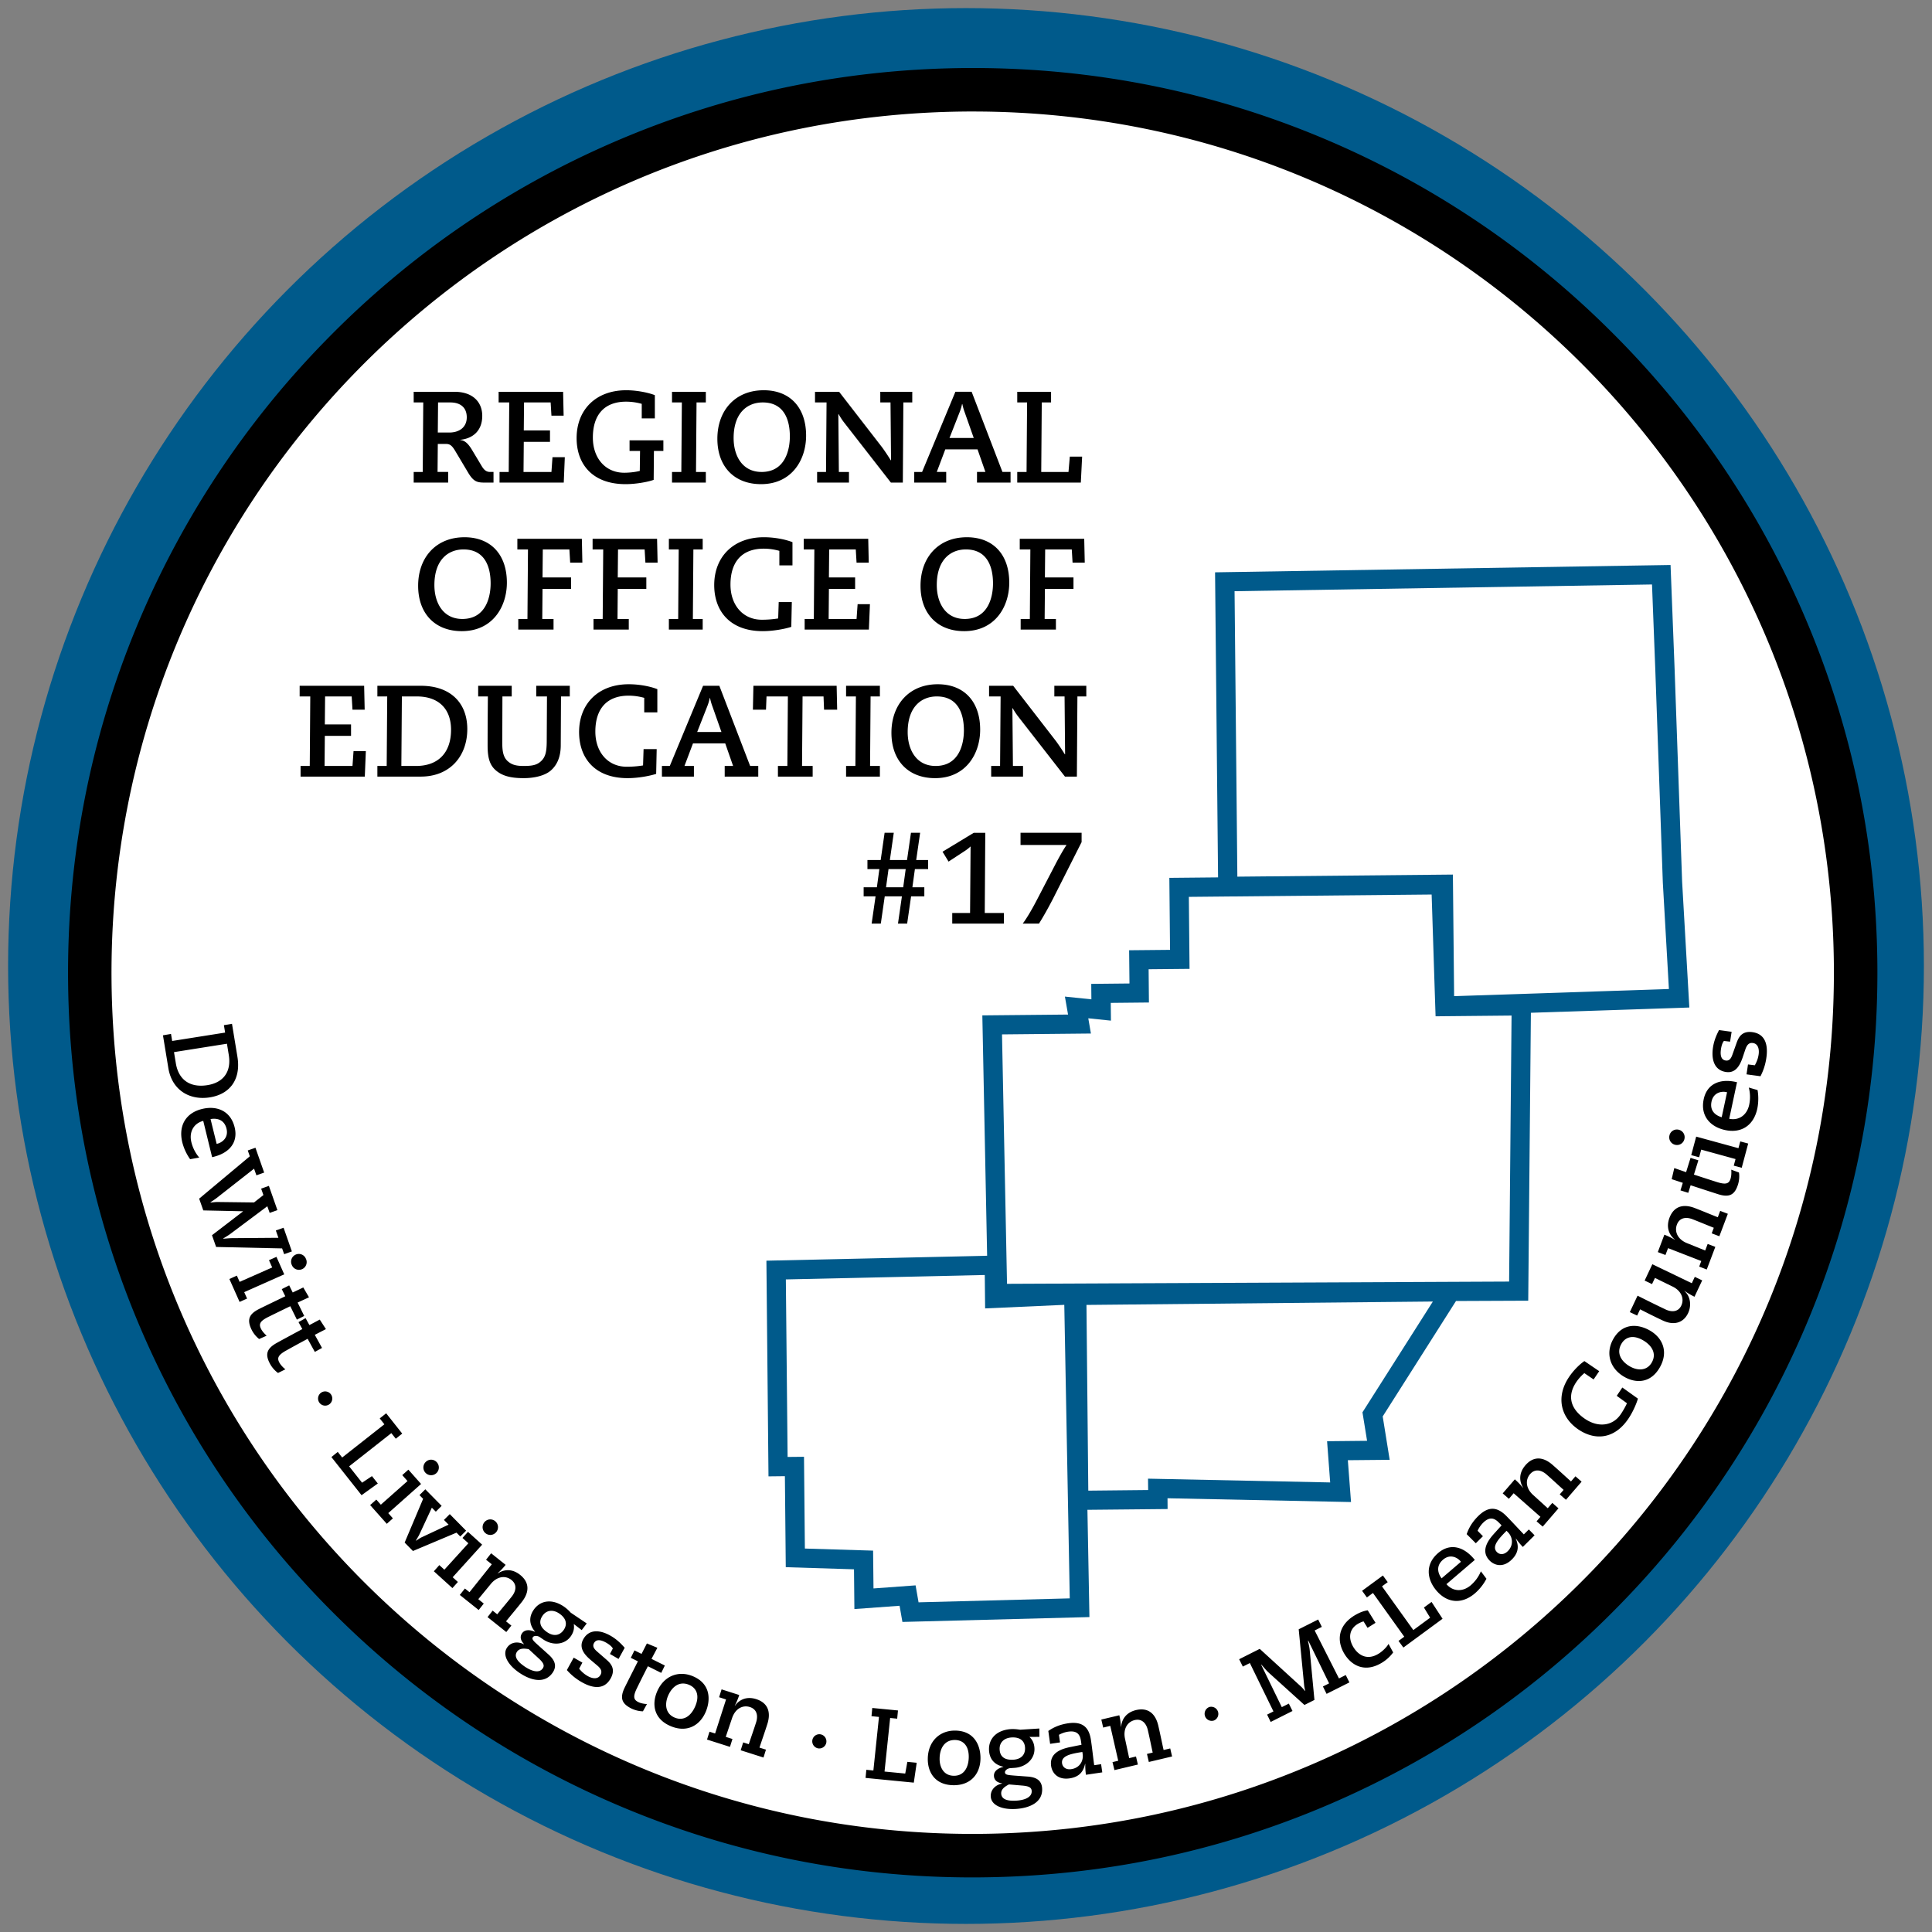 <svg xmlns="http://www.w3.org/2000/svg" width="139" height="139" viewBox="0 0 139 139">
    <rect x="0" y="0" width="139" height="139" fill="#808080" stroke="none"/>
    <g fill="none" transform="translate(2 2)">
        <circle cx="67.5" cy="67.5" r="67.5" fill="#005A8B" stroke="#005A8B" stroke-width="2.835"/>
        <g>
            <path fill="#FFF" d="M65.064 128.614c-16.832 0-32.698-6.525-44.667-18.372C8.417 98.385 1.73 82.576 1.567 65.722c-.34-35.027 27.88-63.807 62.906-64.154.213-.003.429-.003.641-.003 16.836 0 32.698 6.524 44.668 18.372 11.979 11.857 18.666 27.669 18.829 44.526.338 35.023-27.882 63.8-62.905 64.15h-.642z" transform="translate(2.893 2.893)"/>
            <path fill="#000" d="M65.114 3.13c33.934 0 61.604 27.337 61.932 61.346.332 34.213-27.137 62.23-61.356 62.57-.21.003-.42.003-.626.003-33.934 0-61.6-27.34-61.932-61.343C2.801 31.484 30.27 3.47 64.488 3.132c.207-.003.417-.003.626-.003m0-3.129c-.219 0-.438 0-.657.003-8.784.088-17.292 1.893-25.285 5.367a64.882 64.882 0 00-20.55 14.15A64.94 64.94 0 004.875 40.347C1.558 48.407-.078 56.946.006 65.734c.085 8.73 1.868 17.19 5.301 25.14a64.902 64.902 0 0013.991 20.479 64.898 64.898 0 0020.61 13.778c7.976 3.348 16.441 5.048 25.156 5.048.22 0 .438 0 .657-.004 8.787-.087 17.293-1.893 25.285-5.366a64.84 64.84 0 0020.55-14.154 64.94 64.94 0 0013.747-20.826c3.317-8.057 4.957-16.6 4.872-25.384-.084-8.731-1.868-17.193-5.3-25.144a64.825 64.825 0 00-13.995-20.478A64.876 64.876 0 0090.268 5.044C82.294 1.7 73.829 0 65.114 0z" transform="translate(2.893 2.893)"/>
        </g>
        <g>
            <path fill="#FFF" d="M21.929 74.427L11.051 74.711 10.837 73.49 7.809 73.712 7.78 70.993 2.872 70.843 2.809 64.24 1.629 64.252 1.503 51.48 15.815 51.161 15.84 53.565 21.536 53.309z" transform="translate(53.036 38.571)"/>
            <path fill="#005A8B" d="M65.986 22.863l-.542-15.339-.29-7.446-32.771.528.216 21.948-3.505.034.05 5.18-2.944.028.025 2.391-2.75.028.01 1.112-1.905-.197.226 1.293-6.167.059.345 17.293-15.88.356.15 15.517 1.18-.013.063 6.547 4.909.153.028 2.86 3.251-.237.204 1.164 13.455-.35-.144-7.717 5.768-.056-.006-.775 13.203.272-.229-3.01 3.01-.028-.502-3.122 5.273-8.304 5.197-.022.191-20.715 11.4-.378-.519-9.054zM11.051 74.71l-.214-1.22-3.028.221-.029-2.72-4.908-.15-.063-6.602-1.18.012-.126-12.772 14.312-.319.025 2.404 5.696-.256.393 21.118-10.878.284zM42.988 61.04l.332 2.05-2.878.029.223 2.966-13.106-.272.01.818-4.307.044-.131-13.362 24.922-.244-5.065 7.97zm10.551-9.407l-36.124.162-.36-17.945 6.396-.063-.189-1.096 1.63.169-.013-1.277 2.746-.028-.022-2.392 2.944-.028-.05-5.18 17.468-.168.223 6.934.06 1.805v.022l5.467-.053-.176 19.138zm-3.951-20.534h-.006l-.003-.343-.085-8.405-15.507.15-.201-20.537L63.82 1.48l.235 6.094.543 15.351.437 7.659-15.448.515z" transform="translate(53.036 38.571)"/>
        </g>
        <g fill="#000">
            <path d="M8.477 5.92h.651L9.166.917h-.689V.152h2.933c1.358 0 2 .775 2 1.727 0 1.129-.736 1.642-1.576 1.726v.019c.368.028.613.336.84.71l.716 1.194c.189.307.368.391.585.391h.245v.766h-.613c-.556 0-.81-.056-1.197-.69l-.906-1.522c-.273-.467-.415-.57-.726-.57h-.566l-.018 2.016h.763v.766h-2.48v-.766zm2.556-2.837c.745 0 1.263-.392 1.263-1.092 0-.681-.424-1.073-1.188-1.073h-.877l-.019 2.165h.82zM14.654 5.919L15.314 5.919 15.352.918 14.588.918 14.588.152 19.227.152 19.265 1.869 18.388 1.869 18.331.918 16.417.918 16.398 2.933 18.284 2.933 18.284 3.754 16.398 3.754 16.379 5.919 18.388 5.919 18.463 4.856 19.35 4.856 19.274 6.685 14.654 6.685 14.654 5.919zM24.885 2.065V1.02a4.177 4.177 0 00-1.122-.158c-1.575 0-2.395.951-2.395 2.585 0 1.483.905 2.528 2.254 2.528.32 0 .754-.037 1.122-.13l.019-1.437h-.755v-.765h2.433v.765h-.679l-.019 2.08c-.443.16-1.31.309-2.018.309-2.404 0-3.526-1.456-3.526-3.313 0-2.034 1.376-3.444 3.573-3.444.774 0 1.613.178 2.056.355v1.67h-.943zM27.063 5.919L27.733 5.919 27.771.918 27.063.918 27.063.152 29.496.152 29.496.918 28.827.918 28.789 5.919 29.496 5.919 29.496 6.685 27.063 6.685zM33.655.04c1.905 0 3.055 1.25 3.055 3.267 0 1.726-1.018 3.49-3.244 3.49-1.923 0-3.14-1.26-3.14-3.266 0-2.044 1.292-3.49 3.329-3.49zm-.151 5.88c1.744 0 2.037-1.67 2.037-2.557 0-1.167-.396-2.445-1.952-2.445-1.103 0-2.094.746-2.094 2.566 0 1.269.623 2.435 2.009 2.435zM37.502 5.92h.641l.038-5.002h-.83V.152h1.735L42.142 4.1c.198.261.48.69.66.98h.019L42.783.918h-.736V.152h2.301v.766h-.641l-.038 5.767h-.858l-3.3-4.237a4.842 4.842 0 01-.462-.69l-.02.018.038 4.143h.727v.766h-2.292v-.766zM44.49 5.92h.565L47.451.151h1.169l2.216 5.767h.584v.766h-2.414v-.766h.604l-.566-1.623h-2.32l-.612 1.623h.678v.766h-2.3v-.766zm3.63-4.293a3.895 3.895 0 01-.17-.597h-.019c-.028.13-.066.308-.179.597l-.726 1.848h1.745l-.651-1.848zM51.901 5.919L52.571 5.919 52.609.918 51.901.918 51.901.152 54.334.152 54.334.918 53.665.918 53.627 5.919 55.588 5.919 55.683 4.818 56.569 4.818 56.475 6.685 51.901 6.685zM12.127 10.616c1.904 0 3.055 1.25 3.055 3.267 0 1.726-1.019 3.49-3.244 3.49-1.924 0-3.14-1.26-3.14-3.266 0-2.044 1.292-3.49 3.329-3.49zm-.151 5.88c1.744 0 2.037-1.67 2.037-2.557 0-1.167-.396-2.445-1.952-2.445-1.104 0-2.094.746-2.094 2.566 0 1.269.623 2.436 2.009 2.436zM16.002 16.496L16.662 16.496 16.7 11.494 15.936 11.494 15.936 10.728 20.576 10.728 20.613 12.446 19.736 12.446 19.68 11.494 17.766 11.494 17.747 13.509 19.802 13.509 19.802 14.331 17.747 14.331 17.728 16.496 18.539 16.496 18.539 17.261 16.002 17.261 16.002 16.496zM21.415 16.496L22.075 16.496 22.113 11.494 21.349 11.494 21.349 10.728 25.988 10.728 26.026 12.446 25.149 12.446 25.093 11.494 23.178 11.494 23.159 13.509 25.215 13.509 25.215 14.331 23.159 14.331 23.141 16.496 23.952 16.496 23.952 17.261 21.415 17.261zM26.837 16.496L27.507 16.496 27.544 11.494 26.837 11.494 26.837 10.728 29.27 10.728 29.27 11.494 28.6 11.494 28.563 16.496 29.27 16.496 29.27 17.261 26.837 17.261zM34.786 12.641v-1.045a4.177 4.177 0 00-1.122-.158c-1.575 0-2.395.952-2.395 2.585 0 1.483.905 2.528 2.254 2.528a7.3 7.3 0 001.178-.093l.038-1.176h.943l-.038 1.783c-.424.14-1.273.308-2.055.308-2.367 0-3.49-1.456-3.49-3.313 0-2.034 1.378-3.444 3.575-3.444.83 0 1.612.178 2.055.355v1.67h-.943zM36.606 16.496L37.266 16.496 37.304 11.494 36.54 11.494 36.54 10.728 41.18 10.728 41.217 12.446 40.34 12.446 40.284 11.494 38.37 11.494 38.351 13.509 40.237 13.509 40.237 14.331 38.351 14.331 38.332 16.496 40.34 16.496 40.416 15.432 41.302 15.432 41.227 17.261 36.606 17.261 36.606 16.496zM48.27 10.616c1.906 0 3.056 1.25 3.056 3.267 0 1.726-1.018 3.49-3.244 3.49-1.923 0-3.14-1.26-3.14-3.266 0-2.044 1.292-3.49 3.329-3.49zm-.15 5.88c1.745 0 2.037-1.67 2.037-2.557 0-1.167-.396-2.445-1.952-2.445-1.103 0-2.093.746-2.093 2.566 0 1.269.622 2.436 2.008 2.436zM52.147 16.496L52.807 16.496 52.844 11.494 52.081 11.494 52.081 10.728 56.72 10.728 56.758 12.446 55.881 12.446 55.824 11.494 53.91 11.494 53.891 13.509 55.947 13.509 55.947 14.331 53.891 14.331 53.872 16.496 54.683 16.496 54.683 17.261 52.147 17.261zM.339 27.072L1 27.072 1.037 22.07.273 22.07.273 21.304 4.913 21.304 4.951 23.022 4.074 23.022 4.017 22.07 2.103 22.07 2.084 24.085 3.97 24.085 3.97 24.907 2.084 24.907 2.065 27.072 4.074 27.072 4.149 26.008 5.035 26.008 4.96 27.837.339 27.837.339 27.072zM5.865 27.072h.67l.038-5.002h-.708v-.766h3.131c2.122 0 3.338 1.223 3.338 3.117 0 1.932-1.235 3.416-3.347 3.416H5.865v-.765zm2.782 0c1.613 0 2.518-.971 2.518-2.604 0-1.465-.849-2.398-2.47-2.398H7.628l-.038 5.002h1.056zM13.117 21.304h2.414v.766h-.67l-.01 3.275c0 .504.02 1.036.369 1.363.301.28.622.364 1.178.364.642 0 .972-.075 1.273-.374.302-.298.368-.7.378-1.325l.018-3.303h-.773v-.766h2.414v.766h-.632l-.018 3.508c0 .868-.283 1.456-.736 1.839-.424.354-1.16.532-1.933.532-.99 0-1.556-.187-1.98-.542-.481-.4-.613-.96-.613-1.82 0-1.25.01-2.388.019-3.517h-.698v-.766zM25.064 23.218v-1.046a4.177 4.177 0 00-1.122-.158c-1.575 0-2.395.952-2.395 2.585 0 1.483.905 2.529 2.254 2.529a7.3 7.3 0 001.178-.094l.038-1.176h.943l-.038 1.783c-.424.14-1.273.308-2.055.308-2.367 0-3.49-1.456-3.49-3.313 0-2.034 1.377-3.443 3.575-3.443.83 0 1.612.177 2.055.354v1.67h-.943zM26.337 27.072h.566l2.395-5.768h1.17l2.216 5.768h.584v.765h-2.414v-.765h.604l-.566-1.624h-2.32l-.613 1.624h.68v.765h-2.302v-.765zm3.63-4.293a3.895 3.895 0 01-.169-.597h-.019c-.028.13-.066.308-.179.597l-.726 1.848h1.744l-.65-1.848zM34.683 27.072L35.362 27.072 35.399 22.07 33.862 22.07 33.825 23.022 32.882 23.022 32.919 21.304 38.907 21.304 38.945 23.022 38.002 23.022 37.964 22.07 36.455 22.07 36.418 27.072 37.182 27.072 37.182 27.837 34.683 27.837 34.683 27.072zM39.586 27.072L40.256 27.072 40.293 22.07 39.586 22.07 39.586 21.304 42.019 21.304 42.019 22.07 41.349 22.07 41.312 27.072 42.019 27.072 42.019 27.837 39.586 27.837zM46.178 21.193c1.904 0 3.055 1.25 3.055 3.266 0 1.726-1.019 3.49-3.244 3.49-1.924 0-3.14-1.26-3.14-3.266 0-2.044 1.292-3.49 3.329-3.49zm-.151 5.879c1.744 0 2.036-1.67 2.036-2.557 0-1.167-.396-2.445-1.951-2.445-1.104 0-2.094.746-2.094 2.566 0 1.27.622 2.436 2.009 2.436zM50.025 27.072h.641l.038-5.002h-.83v-.766h1.735l3.055 3.948c.198.261.481.69.66.98h.02l-.038-4.162h-.736v-.766h2.3v.766h-.64l-.038 5.767h-.858l-3.3-4.237a4.842 4.842 0 01-.463-.69l-.019.018.038 4.144h.726v.765h-2.291v-.765zM43.603 36.453h-1.235l-.283 1.96h-.66l.283-1.96h-.858V35.8h.952l.18-1.307h-.859v-.653h.953l.282-1.96h.66l-.282 1.96h1.235l.283-1.96h.66l-.283 1.96h.858v.653h-.952l-.18 1.307h.859v.653h-.953l-.283 1.96h-.66l.283-1.96zm.274-1.96H42.64l-.179 1.307h1.235l.18-1.307zM47.224 37.648h1.283l.037-4.788a2.791 2.791 0 01-.386.308l-1.198.784-.434-.709 2.245-1.362h.83l-.038 5.767h1.377v.765h-3.716v-.765zM52.137 31.88h4.394v.672l-2.065 4.088c-.367.709-.707 1.306-1 1.773h-1.169c.274-.364.651-.999.99-1.652l1.34-2.576c.254-.494.622-1.147.82-1.427h-3.31v-.877z" transform="translate(19.286 26.036)"/>
        </g>
        <g fill="#000">
            <path d="M.66 1.031l.084.506 3.81-.603-.088-.535.582-.097.39 2.367c.263 1.606-.512 2.678-1.954 2.92-1.47.245-2.752-.503-3.015-2.1l-.388-2.36.579-.098zm.347 2.106c.2 1.22 1.05 1.782 2.292 1.575 1.114-.186 1.717-.946 1.517-2.172l-.131-.805-3.81.604.132.798zM2.036 10.043A3.654 3.654 0 011.47 8.82c-.288-1.21.275-2.11 1.417-2.389 1.075-.267 2.064.138 2.351 1.317.27 1.097-.394 1.848-1.516 2.125l-.104.025-.638-2.612c-.703.182-1.032.814-.853 1.537.112.456.328.827.566 1.103l-.657.117zm1.908-1.104l.068-.015c.3-.076.804-.409.642-1.075-.163-.667-.7-.774-1.148-.692l.438 1.782zM6.736 9.22l.626 1.785-.557.198-.169-.478-2.695 2.112c-.144.113-.3.207-.448.311l.007.013c.178-.01.365-.044.544-.038l2.59.032.675-.532-.163-.462.557-.198.613 1.745-.557.198-.169-.478-2.67 1.996c-.157.116-.341.22-.51.327l.006.012c.203-.009.406-.037.61-.04l3.362-.026-.185-.525.557-.198.597 1.704-.556.198-.147-.415-4.748-.104-.297-.845 2.23-1.71-.006-.013-2.85-.062-.297-.846L6.33 9.835l-.147-.421.553-.195zM5.398 18.42l.2.449 2.343-1.037-.232-.522.538-.242.56 1.26-2.88 1.28.206.462-.538.242-.735-1.65.538-.243zm4.96-1.23a.555.555 0 11-1.01.456.555.555 0 01.278-.735.544.544 0 01.732.28zM9.163 19.12l.254.513.76-.362.412.708-.819.377.475.965-.528.264-.475-.965c-.538.26-1.07.518-1.574.767-.613.305-.7.518-.534.855.097.195.262.367.406.5L7 22.98a1.98 1.98 0 01-.536-.66c-.35-.713-.212-1.128.541-1.505.432-.217 1.295-.629 1.877-.912l-.253-.512.534-.27zM10.342 21.478l.276.5.744-.396.444.685-.8.412.519.943-.517.286-.519-.943c-.525.282-1.044.565-1.535.839-.598.333-.676.55-.494.877.103.188.278.358.428.48l-.528.262a1.988 1.988 0 01-.563-.635c-.385-.695-.263-1.12.475-1.528.422-.236 1.267-.688 1.836-.996l-.275-.5.51-.286zM12.178 26.979a.511.511 0 11-.853.565.511.511 0 01.853-.565zM12.657 31.102L12.976 31.505 16.012 29.116 15.678 28.692 16.141 28.324 17.295 29.785 16.832 30.153 16.513 29.751 13.476 32.14 14.408 33.318 15.118 32.844 15.54 33.375 14.37 34.217 12.2 31.473zM15.43 34.532l.326.368 1.92-1.701-.378-.427.44-.393.914 1.03-2.361 2.097.334.377-.44.393-1.198-1.348.444-.396zm4.357-2.681a.556.556 0 11-.782-.044.544.544 0 01.782.044zM18.799 34.478l-.263-.267.42-.418 1.175 1.191-.419.418-.285-.286-.913 1.959c-.072.141-.16.27-.234.408l.01.01c.13-.082.259-.18.396-.245l1.946-.912-.335-.34.419-.418 1.176 1.192-.42.418-.271-.277-3.134 1.32-.597-.606 1.329-3.147zM19.965 39.247l.363.33 1.727-1.902-.423-.383.394-.44 1.02.924-2.12 2.344.375.34-.394.44-1.336-1.21.394-.443zm4.038-3.144a.556.556 0 01.04.786.546.546 0 01-.781.041.556.556 0 01-.041-.786.546.546 0 01.782-.04zM21.804 40.931l.332.264 1.604-2.008-.413-.327.366-.465 1.042.833c-.157.198-.335.39-.57.606l.013.01c.42-.286 1.013-.365 1.598.104.688.547.676 1.247.122 1.952-.372.471-.76.927-1.135 1.392l.385.305-.366.465-1.348-1.075.366-.465.331.264c.344-.428.707-.849 1.048-1.28.325-.414.375-.87-.025-1.19-.435-.346-1.032-.262-1.48.28l-.906 1.102.394.315-.366.465-1.358-1.085.366-.462zM30.21 43.924l-.572-.44c.026.182.054.48-.193.852-.444.666-1.333.713-2.002.26l-.25-.17c-.169-.112-.416-.116-.497.007-.097.145.043.273.378.575l.735.66c.397.352.666.78.319 1.302-.566.845-1.583.578-2.393.031-.84-.566-1.244-1.301-.903-1.81.281-.422.79-.46 1.216-.252l.01-.013c-.2-.204-.335-.487-.147-.766.215-.324.64-.249.932-.114l.009-.012c-.281-.33-.554-.887-.11-1.553.454-.679 1.295-.852 2.18-.255.21.142.397.327.5.444l1.148.773-.36.48zm-3.815 1.37c-.394-.072-.685-.05-.844.189-.24.361.066.732.575 1.075.448.302 1.023.506 1.286.11.147-.223.015-.424-.32-.73l-.697-.644zm1.339-1.213c.472.317.91.23 1.188-.182.282-.422.15-.849-.334-1.173-.466-.314-.939-.23-1.204.173-.304.446-.147.849.35 1.182zM32.24 45.64l.21-.396c-.069-.113-.19-.248-.472-.412-.325-.185-.7-.302-.882.02-.144.25.031.442.206.6l.704.612c.325.286.657.682.278 1.349-.488.861-1.354.666-2.073.254a4.085 4.085 0 01-1.07-.87l.491-.893.626.358-.235.44c.103.11.27.33.62.529.33.188.728.251.916-.082.156-.277 0-.484-.235-.682l-.466-.393c-.447-.38-.885-.88-.531-1.503.434-.767 1.254-.647 1.964-.239.531.305.853.689 1.01.862l-.441.804-.62-.358zM34.004 45.382l.51.252.385-.752.754.312-.423.798.96.478-.26.531-.96-.478c-.271.535-.537 1.063-.784 1.569-.304.616-.244.839.09 1.006.194.097.432.132.626.147l-.288.519c-.225 0-.54-.06-.825-.198-.71-.352-.851-.767-.479-1.528.213-.433.65-1.292.941-1.87l-.51-.251.263-.535zM38.204 47.24c1.276.531 1.289 1.688.936 2.543-.41.987-1.339 1.546-2.521 1.053-1.235-.516-1.364-1.578-1-2.461.468-1.135 1.532-1.575 2.585-1.135zm-1.307 2.977c.679.282 1.21-.16 1.492-.843.322-.782.06-1.298-.457-1.515-.738-.308-1.266.198-1.52.814-.237.585-.184 1.264.485 1.544zM39.402 51.232l.404.129.788-2.449-.5-.16.178-.566 1.27.406a4.948 4.948 0 01-.32.77l.013.003c.29-.415.816-.704 1.53-.475.837.267 1.072.927.803 1.78-.181.571-.382 1.137-.57 1.706l.467.148-.178.566-1.64-.522.179-.566.403.129c.172-.522.36-1.047.526-1.569.16-.503.044-.949-.444-1.103-.529-.17-1.057.126-1.282.789l-.457 1.355.482.154-.179.566-1.651-.525.178-.566zM47.405 51.424a.516.516 0 01.4.603.514.514 0 01-.6.402.518.518 0 01-.4-.603.51.51 0 01.6-.402zM50.686 53.973L51.193 54.023 51.596 50.169 51.058 50.116 51.114 49.525 52.963 49.704 52.906 50.295 52.4 50.245 51.996 54.099 53.485 54.243 53.638 53.401 54.311 53.467 54.101 54.897 50.63 54.557zM57.094 51.153c1.38.022 1.817 1.091 1.805 2.015-.016 1.069-.676 1.933-1.958 1.914-1.339-.022-1.848-.961-1.833-1.914.019-1.229.845-2.034 1.986-2.015zm-.119 3.25c.735.013 1.067-.597 1.08-1.335.012-.846-.42-1.23-.983-1.239-.797-.012-1.104.657-1.113 1.32-.013.632.288 1.245 1.016 1.254zM63.14 51.603l-.72.003c.131.129.332.349.36.795.053.802-.626 1.38-1.43 1.433l-.3.02c-.2.012-.4.163-.39.307.012.173.2.189.647.227l.985.072c.528.038 1 .21 1.041.84.066 1.018-.904 1.426-1.88 1.49-1.013.065-1.776-.271-1.813-.884-.032-.506.35-.849.81-.943v-.016c-.285-.04-.56-.182-.582-.522-.025-.39.36-.587.672-.66v-.015c-.422-.088-.975-.365-1.025-1.167-.053-.814.51-1.467 1.573-1.537.25-.015.513.02.666.044l1.38-.088.005.6zm-1.868 1.644c.566-.038.863-.374.832-.874-.031-.506-.394-.764-.976-.726-.56.037-.882.39-.85.874.031.54.397.763.994.726zm-.325 1.779c-.356.182-.575.377-.557.666.028.434.498.54 1.107.5.538-.035 1.117-.223 1.086-.701-.016-.267-.247-.346-.695-.384l-.941-.081zM63.78 51.178c.185-.122.63-.433 1.417-.55 1.098-.16 1.523.334 1.651 1.214.088.6.15 1.197.232 1.8l.497-.072.085.588-1.176.173a4.897 4.897 0 01-.047-.783l-.016.004c-.097.446-.331.924-1.107 1.037-.891.129-1.267-.421-1.335-.893-.141-.98.828-1.254 1.429-1.37l.757-.154-.041-.28c-.066-.459-.275-.758-.932-.66-.278.04-.538.16-.65.226l.078.544-.713.104-.129-.928zm1.655 2.748c.62-.092.885-.613.816-1.085l-.022-.15c-.825.128-1.538.27-1.46.82.044.28.29.471.666.415zM68.397 53.42l.412-.098-.572-2.508-.51.122-.134-.578 1.295-.308c.059.245.096.506.118.827l.013-.003c.037-.507.344-1.025 1.073-1.198.853-.201 1.394.242 1.598 1.113.137.584.253 1.172.384 1.76l.476-.113.134.578-1.673.396-.134-.578.412-.098c-.118-.537-.225-1.084-.35-1.618-.119-.513-.447-.837-.944-.72-.538.129-.845.654-.698 1.339l.3 1.399.491-.117.135.579-1.686.399-.14-.575zM75.364 49.456a.514.514 0 01.338.968.51.51 0 01-.65-.314.52.52 0 01.312-.654zM79.52 50.003l.457-.23-1.698-3.48-.506.255-.263-.53 1.48-.746 2.973 2.716c.103.094.194.21.288.317l.012-.006c-.028-.138-.068-.28-.08-.421l-.389-4.014 1.401-.704.263.531-.516.258L84.69 47.4l.488-.245.263.531-1.642.824-.263-.531.444-.224-1.494-3.07-.025-.004c.04.23.106.456.125.689l.34 3.577-.719.361-2.561-2.316c-.203-.183-.363-.393-.544-.591l-.013.006 1.489 3.058.506-.254.263.531-1.57.789-.256-.528zM86.457 43.295a1.833 1.833 0 00-.438.198c-.628.396-.656 1.069-.278 1.676.344.55.979.97 1.82.44.304-.192.595-.503.695-.695l.334.616a2.815 2.815 0 01-.763.71c-1.266.799-2.23.22-2.727-.578-.607-.974-.453-2.059.657-2.76.481-.302.832-.38 1.004-.402l.56.899-.573.361-.29-.465zM88.975 44.7L89.388 44.398 87.136 41.252 86.701 41.573 86.354 41.095 87.852 39.995 88.199 40.473 87.786 40.774 90.041 43.921 91.249 43.031 90.804 42.299 91.352 41.896 92.143 43.107 89.325 45.178zM95.302 40.227a3.601 3.601 0 01-.835 1.056c-.948.802-1.999.695-2.762-.2-.72-.85-.8-1.918.119-2.704.854-.732 1.82-.475 2.57.412l.07.082-2.04 1.744c.476.55 1.186.563 1.749.079a2.68 2.68 0 00.728-1.003l.4.534zm-1.836-1.22l-.047-.056c-.2-.236-.722-.54-1.242-.094-.519.446-.375.974-.103 1.342l1.392-1.191zM93.879 37.018c.078-.21.25-.723.82-1.289.787-.782 1.422-.638 2.044-.006.426.434.83.877 1.248 1.314l.36-.355.413.42-.845.837a5.061 5.061 0 01-.5-.603l-.01.009c.185.415.279.943-.28 1.496-.642.635-1.27.415-1.602.076-.691-.708-.069-1.503.344-1.956l.519-.575-.197-.2c-.322-.33-.67-.447-1.138.021a1.99 1.99 0 00-.391.569l.384.393-.513.506-.656-.657zm2.952 1.23c.447-.441.353-1.022.022-1.362l-.106-.107c-.588.594-1.083 1.132-.695 1.528.197.201.507.21.779-.06zM98.908 36.097l.278-.324-1.927-1.697-.344.4-.444-.39.873-1.01c.19.167.372.352.578.6l.01-.012c-.266-.43-.32-1.034.172-1.6.575-.666 1.27-.625 1.945-.037.45.392.888.801 1.335 1.2l.32-.37.444.386-1.126 1.304-.448-.39.279-.323c-.41-.365-.813-.745-1.226-1.106-.397-.346-.85-.415-1.185-.029-.363.421-.304 1.028.212 1.496l1.057.96.329-.384.444.39-1.135 1.316-.441-.38zM103.01 25.888l-.665-.453a3.174 3.174 0 00-.582.645c-.672 1-.416 1.933.625 2.643.948.644 2.002.525 2.577-.333.194-.286.37-.613.444-.79l-.734-.533.403-.598 1.12.799c-.091.33-.348.943-.682 1.44-1.013 1.502-2.42 1.58-3.606.776-1.298-.884-1.608-2.37-.67-3.766.354-.528.804-.946 1.108-1.15l1.066.726-.403.594zM104.424 22.983c.685-1.207 1.827-1.075 2.627-.619.926.528 1.36 1.528.729 2.647-.663 1.17-1.73 1.166-2.555.695-1.063-.607-1.367-1.723-.8-2.723zm2.777 1.676c.363-.641-.009-1.23-.644-1.594-.732-.418-1.273-.22-1.551.27-.394.698.04 1.29.616 1.616.541.311 1.22.343 1.58-.292zM105.616 21.044l.557-1.182c.663.333 1.332.667 2.007.987.476.227.93.17 1.139-.273.228-.484.012-1.056-.613-1.364l-1.282-.626-.21.443-.532-.254.554-1.176 2.84 1.367.215-.459.532.255-.554 1.176a4.826 4.826 0 01-.716-.422l-.006.013c.435.374.516 1.047.266 1.581-.341.726-1.042.912-1.836.534a51.913 51.913 0 01-1.62-.801l-.213.45-.528-.249zM110.607 17.769l.15-.4-2.389-.927-.188.494-.55-.21.472-1.252c.235.091.47.201.748.362l.006-.013c-.397-.314-.65-.861-.388-1.562.313-.824.979-1.025 1.814-.707.557.213 1.107.446 1.664.666l.172-.459.55.21-.61 1.616-.55-.21.15-.4c-.507-.2-1.02-.417-1.53-.615-.49-.19-.94-.098-1.122.383-.197.522.066 1.069.713 1.333l1.32.534.178-.471.55.21-.616 1.628-.544-.21zM109.26 12.287l.168-.544-.8-.264.187-.798.85.295.32-1.028.563.176-.32 1.028c.57.186 1.13.368 1.665.538.653.204.863.11.972-.249.063-.207.063-.449.05-.644l.554.204c.037.224.028.547-.066.85-.234.76-.622.964-1.426.713-.46-.145-1.37-.444-1.986-.645l-.169.544-.563-.176zM108.471 8.32a.547.547 0 01.679-.393c.3.082.472.38.39.682a.547.547 0 01-.678.393.551.551 0 01-.39-.682zm4.623 2.188l.128-.475-2.47-.679-.148.55-.57-.154.357-1.332 3.04.833.132-.488.569.154-.466 1.745-.572-.154zM114.807 5.07c.05.277.094.798-.022 1.349-.265 1.213-1.166 1.775-2.31 1.527-1.083-.232-1.796-1.03-1.543-2.219.235-1.103 1.158-1.49 2.29-1.245l.106.022-.56 2.631c.713.145 1.28-.28 1.436-1.006.097-.459.065-.89-.028-1.241l.631.182zm-2.195.157l-.072-.015c-.303-.066-.9.012-1.045.685-.143.672.294 1.002.732 1.125l.385-1.795zM112.83 1.587l-.443-.053c-.082.104-.163.267-.213.59-.056.372-.025.765.338.818.284.044.4-.189.481-.409l.313-.88c.147-.408.397-.86 1.151-.748.976.148 1.104 1.028.982 1.852a4.087 4.087 0 01-.422 1.317l-1.004-.136.106-.713.494.06c.066-.139.21-.371.27-.77.056-.38-.032-.774-.407-.83-.313-.047-.447.173-.55.465l-.194.578c-.191.557-.498 1.148-1.201 1.04-.87-.131-1.054-.94-.932-1.756.09-.607.331-1.047.434-1.258l.907.123-.11.71z" transform="translate(9.643 71.357)"/>
        </g>
    </g>
</svg>
